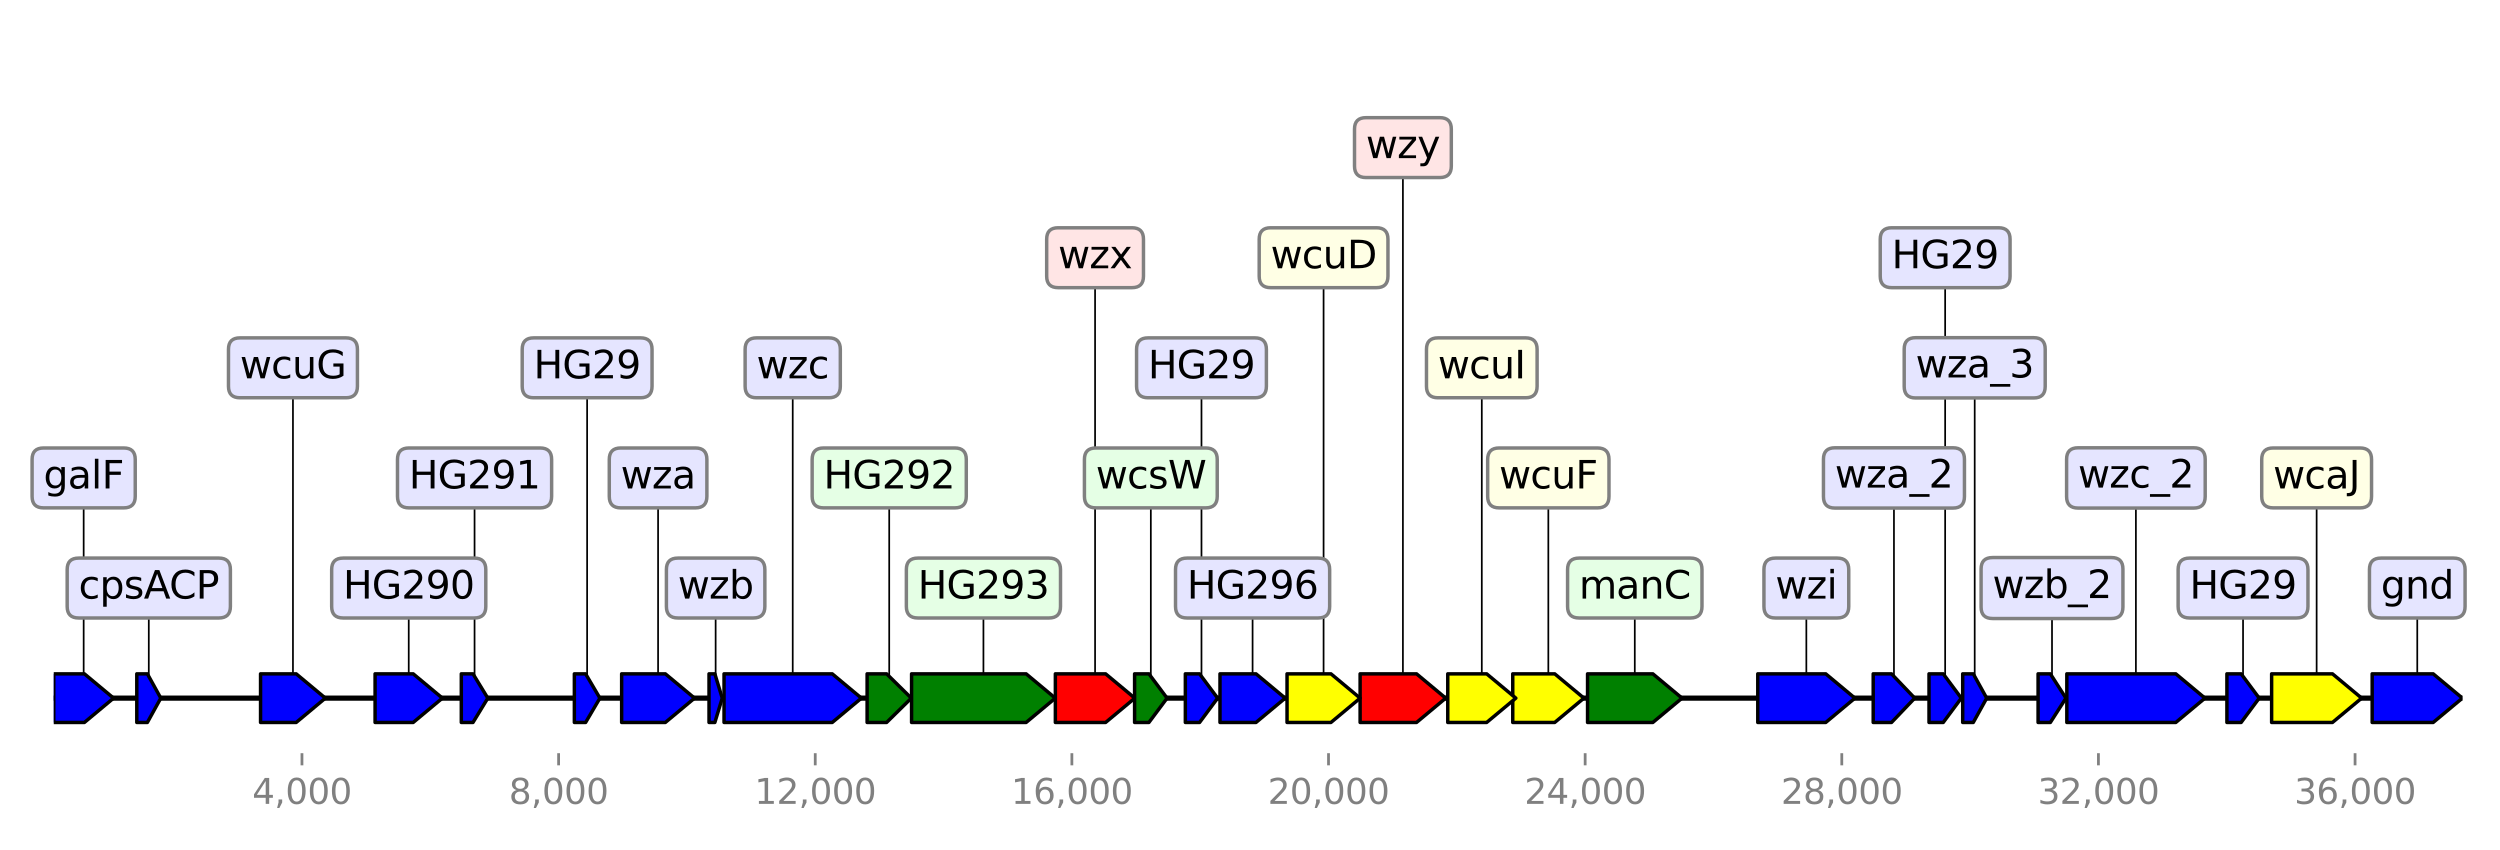 <?xml version="1.0" encoding="utf-8" standalone="no"?>
<!DOCTYPE svg PUBLIC "-//W3C//DTD SVG 1.1//EN"
  "http://www.w3.org/Graphics/SVG/1.1/DTD/svg11.dtd">
<svg height="244.8pt" version="1.1" viewBox="0 0 720 244.8" width="720pt" xmlns="http://www.w3.org/2000/svg" xmlns:xlink="http://www.w3.org/1999/xlink">
 <defs>
  <style type="text/css">*{stroke-linecap:butt;stroke-linejoin:round;}</style>
 </defs>
 <g id="figure_1">
  <g id="patch_1">
   <path d="M 0 244.8 
L 720 244.8 
L 720 0 
L 0 0 
z
" style="fill:#ffffff;"/>
  </g>
  <g id="axes_1">
   <g id="line2d_1">
    <path clip-path="url(#p5a7b78971f)" d="M 15.479 201.065 
L 709.169 201.065 
" style="fill:none;stroke:#000000;stroke-linecap:square;stroke-width:1.5;"/>
   </g>
   <g id="line2d_2">
    <path clip-path="url(#p5a7b78971f)" d="M 283.229 169.354 
L 283.229 201.065 
" style="fill:none;stroke:#000000;stroke-linecap:square;stroke-width:0.5;"/>
   </g>
   <g id="line2d_3">
    <path clip-path="url(#p5a7b78971f)" d="M 615.138 137.643 
L 615.138 201.065 
" style="fill:none;stroke:#000000;stroke-linecap:square;stroke-width:0.5;"/>
   </g>
   <g id="line2d_4">
    <path clip-path="url(#p5a7b78971f)" d="M 228.304 105.932 
L 228.304 201.065 
" style="fill:none;stroke:#000000;stroke-linecap:square;stroke-width:0.5;"/>
   </g>
   <g id="line2d_5">
    <path clip-path="url(#p5a7b78971f)" d="M 520.227 169.354 
L 520.227 201.065 
" style="fill:none;stroke:#000000;stroke-linecap:square;stroke-width:0.5;"/>
   </g>
   <g id="line2d_6">
    <path clip-path="url(#p5a7b78971f)" d="M 470.817 169.354 
L 470.817 201.065 
" style="fill:none;stroke:#000000;stroke-linecap:square;stroke-width:0.5;"/>
   </g>
   <g id="line2d_7">
    <path clip-path="url(#p5a7b78971f)" d="M 696.173 169.354 
L 696.173 201.065 
" style="fill:none;stroke:#000000;stroke-linecap:square;stroke-width:0.5;"/>
   </g>
   <g id="line2d_8">
    <path clip-path="url(#p5a7b78971f)" d="M 667.19 137.643 
L 667.19 201.065 
" style="fill:none;stroke:#000000;stroke-linecap:square;stroke-width:0.5;"/>
   </g>
   <g id="line2d_9">
    <path clip-path="url(#p5a7b78971f)" d="M 404.038 42.511 
L 404.038 201.065 
" style="fill:none;stroke:#000000;stroke-linecap:square;stroke-width:0.5;"/>
   </g>
   <g id="line2d_10">
    <path clip-path="url(#p5a7b78971f)" d="M 315.381 74.222 
L 315.381 201.065 
" style="fill:none;stroke:#000000;stroke-linecap:square;stroke-width:0.5;"/>
   </g>
   <g id="line2d_11">
    <path clip-path="url(#p5a7b78971f)" d="M 381.19 74.222 
L 381.19 201.065 
" style="fill:none;stroke:#000000;stroke-linecap:square;stroke-width:0.5;"/>
   </g>
   <g id="line2d_12">
    <path clip-path="url(#p5a7b78971f)" d="M 189.528 137.643 
L 189.528 201.065 
" style="fill:none;stroke:#000000;stroke-linecap:square;stroke-width:0.5;"/>
   </g>
   <g id="line2d_13">
    <path clip-path="url(#p5a7b78971f)" d="M 445.918 137.643 
L 445.918 201.065 
" style="fill:none;stroke:#000000;stroke-linecap:square;stroke-width:0.5;"/>
   </g>
   <g id="line2d_14">
    <path clip-path="url(#p5a7b78971f)" d="M 426.756 105.932 
L 426.756 201.065 
" style="fill:none;stroke:#000000;stroke-linecap:square;stroke-width:0.5;"/>
   </g>
   <g id="line2d_15">
    <path clip-path="url(#p5a7b78971f)" d="M 117.714 169.354 
L 117.714 201.065 
" style="fill:none;stroke:#000000;stroke-linecap:square;stroke-width:0.5;"/>
   </g>
   <g id="line2d_16">
    <path clip-path="url(#p5a7b78971f)" d="M 360.744 169.354 
L 360.744 201.065 
" style="fill:none;stroke:#000000;stroke-linecap:square;stroke-width:0.5;"/>
   </g>
   <g id="line2d_17">
    <path clip-path="url(#p5a7b78971f)" d="M 84.37 105.932 
L 84.37 201.065 
" style="fill:none;stroke:#000000;stroke-linecap:square;stroke-width:0.5;"/>
   </g>
   <g id="line2d_18">
    <path clip-path="url(#p5a7b78971f)" d="M 24.095 137.643 
L 24.095 201.065 
" style="fill:none;stroke:#000000;stroke-linecap:square;stroke-width:0.5;"/>
   </g>
   <g id="line2d_19">
    <path clip-path="url(#p5a7b78971f)" d="M 256.094 137.643 
L 256.094 201.065 
" style="fill:none;stroke:#000000;stroke-linecap:square;stroke-width:0.5;"/>
   </g>
   <g id="line2d_20">
    <path clip-path="url(#p5a7b78971f)" d="M 545.458 137.643 
L 545.458 201.065 
" style="fill:none;stroke:#000000;stroke-linecap:square;stroke-width:0.5;"/>
   </g>
   <g id="line2d_21">
    <path clip-path="url(#p5a7b78971f)" d="M 331.438 137.643 
L 331.438 201.065 
" style="fill:none;stroke:#000000;stroke-linecap:square;stroke-width:0.5;"/>
   </g>
   <g id="line2d_22">
    <path clip-path="url(#p5a7b78971f)" d="M 346.026 105.932 
L 346.026 201.065 
" style="fill:none;stroke:#000000;stroke-linecap:square;stroke-width:0.5;"/>
   </g>
   <g id="line2d_23">
    <path clip-path="url(#p5a7b78971f)" d="M 560.203 74.222 
L 560.203 201.065 
" style="fill:none;stroke:#000000;stroke-linecap:square;stroke-width:0.5;"/>
   </g>
   <g id="line2d_24">
    <path clip-path="url(#p5a7b78971f)" d="M 645.996 169.354 
L 645.996 201.065 
" style="fill:none;stroke:#000000;stroke-linecap:square;stroke-width:0.5;"/>
   </g>
   <g id="line2d_25">
    <path clip-path="url(#p5a7b78971f)" d="M 590.978 169.354 
L 590.978 201.065 
" style="fill:none;stroke:#000000;stroke-linecap:square;stroke-width:0.5;"/>
   </g>
   <g id="line2d_26">
    <path clip-path="url(#p5a7b78971f)" d="M 136.672 137.643 
L 136.672 201.065 
" style="fill:none;stroke:#000000;stroke-linecap:square;stroke-width:0.5;"/>
   </g>
   <g id="line2d_27">
    <path clip-path="url(#p5a7b78971f)" d="M 169.091 105.932 
L 169.091 201.065 
" style="fill:none;stroke:#000000;stroke-linecap:square;stroke-width:0.5;"/>
   </g>
   <g id="line2d_28">
    <path clip-path="url(#p5a7b78971f)" d="M 42.85 169.354 
L 42.85 201.065 
" style="fill:none;stroke:#000000;stroke-linecap:square;stroke-width:0.5;"/>
   </g>
   <g id="line2d_29">
    <path clip-path="url(#p5a7b78971f)" d="M 568.713 105.932 
L 568.713 201.065 
" style="fill:none;stroke:#000000;stroke-linecap:square;stroke-width:0.5;"/>
   </g>
   <g id="line2d_30">
    <path clip-path="url(#p5a7b78971f)" d="M 206.103 169.354 
L 206.103 201.065 
" style="fill:none;stroke:#000000;stroke-linecap:square;stroke-width:0.5;"/>
   </g>
   <g id="patch_2">
    <path clip-path="url(#p5a7b78971f)" d="M 262.534 194.065 
Q 279.029 194.065 295.525 194.065 
L 295.525 194.065 
Q 299.725 197.565 303.924 201.065 
Q 299.725 204.565 295.525 208.065 
L 295.525 208.065 
Q 279.029 208.065 262.534 208.065 
L 262.534 194.065 
z
" style="fill:#008000;stroke:#000000;stroke-linecap:round;"/>
   </g>
   <g id="patch_3">
    <path clip-path="url(#p5a7b78971f)" d="M 595.247 194.065 
Q 610.94 194.065 626.633 194.065 
L 626.633 194.065 
Q 630.831 197.565 635.03 201.065 
Q 630.831 204.565 626.633 208.065 
L 626.633 208.065 
Q 610.94 208.065 595.247 208.065 
L 595.247 194.065 
z
" style="fill:#0000ff;stroke:#000000;stroke-linecap:round;"/>
   </g>
   <g id="patch_4">
    <path clip-path="url(#p5a7b78971f)" d="M 208.523 194.065 
Q 224.105 194.065 239.686 194.065 
L 239.686 194.065 
Q 243.885 197.565 248.084 201.065 
Q 243.885 204.565 239.686 208.065 
L 239.686 208.065 
Q 224.105 208.065 208.523 208.065 
L 208.523 194.065 
z
" style="fill:#0000ff;stroke:#000000;stroke-linecap:round;"/>
   </g>
   <g id="patch_5">
    <path clip-path="url(#p5a7b78971f)" d="M 506.239 194.065 
Q 516.028 194.065 525.817 194.065 
L 525.817 194.065 
Q 530.016 197.565 534.214 201.065 
Q 530.016 204.565 525.817 208.065 
L 525.817 208.065 
Q 516.028 208.065 506.239 208.065 
L 506.239 194.065 
z
" style="fill:#0000ff;stroke:#000000;stroke-linecap:round;"/>
   </g>
   <g id="patch_6">
    <path clip-path="url(#p5a7b78971f)" d="M 457.217 194.065 
Q 466.618 194.065 476.02 194.065 
L 476.02 194.065 
Q 480.218 197.565 484.416 201.065 
Q 480.218 204.565 476.02 208.065 
L 476.02 208.065 
Q 466.618 208.065 457.217 208.065 
L 457.217 194.065 
z
" style="fill:#008000;stroke:#000000;stroke-linecap:round;"/>
   </g>
   <g id="patch_7">
    <path clip-path="url(#p5a7b78971f)" d="M 683.183 194.065 
Q 691.973 194.065 700.762 194.065 
L 700.762 194.065 
Q 704.962 197.565 709.163 201.065 
Q 704.962 204.565 700.762 208.065 
L 700.762 208.065 
Q 691.973 208.065 683.183 208.065 
L 683.183 194.065 
z
" style="fill:#0000ff;stroke:#000000;stroke-linecap:round;"/>
   </g>
   <g id="patch_8">
    <path clip-path="url(#p5a7b78971f)" d="M 654.228 194.065 
Q 662.989 194.065 671.751 194.065 
L 671.751 194.065 
Q 675.952 197.565 680.153 201.065 
Q 675.952 204.565 671.751 208.065 
L 671.751 208.065 
Q 662.989 208.065 654.228 208.065 
L 654.228 194.065 
z
" style="fill:#ffff00;stroke:#000000;stroke-linecap:round;"/>
   </g>
   <g id="patch_9">
    <path clip-path="url(#p5a7b78971f)" d="M 391.713 194.065 
Q 399.839 194.065 407.964 194.065 
L 407.964 194.065 
Q 412.163 197.565 416.362 201.065 
Q 412.163 204.565 407.964 208.065 
L 407.964 208.065 
Q 399.839 208.065 391.713 208.065 
L 391.713 194.065 
z
" style="fill:#ff0000;stroke:#000000;stroke-linecap:round;"/>
   </g>
   <g id="patch_10">
    <path clip-path="url(#p5a7b78971f)" d="M 303.943 194.065 
Q 311.18 194.065 318.416 194.065 
L 318.416 194.065 
Q 322.617 197.565 326.819 201.065 
Q 322.617 204.565 318.416 208.065 
L 318.416 208.065 
Q 311.18 208.065 303.943 208.065 
L 303.943 194.065 
z
" style="fill:#ff0000;stroke:#000000;stroke-linecap:round;"/>
   </g>
   <g id="patch_11">
    <path clip-path="url(#p5a7b78971f)" d="M 370.667 194.065 
Q 376.991 194.065 383.314 194.065 
L 383.314 194.065 
Q 387.514 197.565 391.713 201.065 
Q 387.514 204.565 383.314 208.065 
L 383.314 208.065 
Q 376.991 208.065 370.667 208.065 
L 370.667 194.065 
z
" style="fill:#ffff00;stroke:#000000;stroke-linecap:round;"/>
   </g>
   <g id="patch_12">
    <path clip-path="url(#p5a7b78971f)" d="M 179.032 194.065 
Q 185.327 194.065 191.621 194.065 
L 191.621 194.065 
Q 195.822 197.565 200.023 201.065 
Q 195.822 204.565 191.621 208.065 
L 191.621 208.065 
Q 185.327 208.065 179.032 208.065 
L 179.032 194.065 
z
" style="fill:#0000ff;stroke:#000000;stroke-linecap:round;"/>
   </g>
   <g id="patch_13">
    <path clip-path="url(#p5a7b78971f)" d="M 435.672 194.065 
Q 441.717 194.065 447.761 194.065 
L 447.761 194.065 
Q 451.963 197.565 456.164 201.065 
Q 451.963 204.565 447.761 208.065 
L 447.761 208.065 
Q 441.717 208.065 435.672 208.065 
L 435.672 194.065 
z
" style="fill:#ffff00;stroke:#000000;stroke-linecap:round;"/>
   </g>
   <g id="patch_14">
    <path clip-path="url(#p5a7b78971f)" d="M 416.954 194.065 
Q 422.556 194.065 428.159 194.065 
L 428.159 194.065 
Q 432.359 197.565 436.559 201.065 
Q 432.359 204.565 428.159 208.065 
L 428.159 208.065 
Q 422.556 208.065 416.954 208.065 
L 416.954 194.065 
z
" style="fill:#ffff00;stroke:#000000;stroke-linecap:round;"/>
   </g>
   <g id="patch_15">
    <path clip-path="url(#p5a7b78971f)" d="M 108.022 194.065 
Q 113.514 194.065 119.005 194.065 
L 119.005 194.065 
Q 123.205 197.565 127.405 201.065 
Q 123.205 204.565 119.005 208.065 
L 119.005 208.065 
Q 113.514 208.065 108.022 208.065 
L 108.022 194.065 
z
" style="fill:#0000ff;stroke:#000000;stroke-linecap:round;"/>
   </g>
   <g id="patch_16">
    <path clip-path="url(#p5a7b78971f)" d="M 351.357 194.065 
Q 356.543 194.065 361.729 194.065 
L 361.729 194.065 
Q 365.93 197.565 370.131 201.065 
Q 365.93 204.565 361.729 208.065 
L 361.729 208.065 
Q 356.543 208.065 351.357 208.065 
L 351.357 194.065 
z
" style="fill:#0000ff;stroke:#000000;stroke-linecap:round;"/>
   </g>
   <g id="patch_17">
    <path clip-path="url(#p5a7b78971f)" d="M 75.039 194.065 
Q 80.172 194.065 85.304 194.065 
L 85.304 194.065 
Q 89.503 197.565 93.702 201.065 
Q 89.503 204.565 85.304 208.065 
L 85.304 208.065 
Q 80.172 208.065 75.039 208.065 
L 75.039 194.065 
z
" style="fill:#0000ff;stroke:#000000;stroke-linecap:round;"/>
   </g>
   <g id="patch_18">
    <path clip-path="url(#p5a7b78971f)" d="M 15.485 194.065 
Q 19.897 194.065 24.31 194.065 
L 24.31 194.065 
Q 28.508 197.565 32.706 201.065 
Q 28.508 204.565 24.31 208.065 
L 24.31 208.065 
Q 19.897 208.065 15.485 208.065 
L 15.485 194.065 
z
" style="fill:#0000ff;stroke:#000000;stroke-linecap:round;"/>
   </g>
   <g id="patch_19">
    <path clip-path="url(#p5a7b78971f)" d="M 249.729 194.065 
Q 252.537 194.065 255.345 194.065 
L 255.345 194.065 
Q 258.903 197.565 262.46 201.065 
Q 258.903 204.565 255.345 208.065 
L 255.345 208.065 
Q 252.537 208.065 249.729 208.065 
L 249.729 194.065 
z
" style="fill:#008000;stroke:#000000;stroke-linecap:round;"/>
   </g>
   <g id="patch_20">
    <path clip-path="url(#p5a7b78971f)" d="M 539.481 194.065 
Q 542.118 194.065 544.755 194.065 
L 544.755 194.065 
Q 548.095 197.565 551.436 201.065 
Q 548.095 204.565 544.755 208.065 
L 544.755 208.065 
Q 542.118 208.065 539.481 208.065 
L 539.481 194.065 
z
" style="fill:#0000ff;stroke:#000000;stroke-linecap:round;"/>
   </g>
   <g id="patch_21">
    <path clip-path="url(#p5a7b78971f)" d="M 326.763 194.065 
Q 328.824 194.065 330.886 194.065 
L 330.886 194.065 
Q 333.499 197.565 336.113 201.065 
Q 333.499 204.565 330.886 208.065 
L 330.886 208.065 
Q 328.824 208.065 326.763 208.065 
L 326.763 194.065 
z
" style="fill:#008000;stroke:#000000;stroke-linecap:round;"/>
   </g>
   <g id="patch_22">
    <path clip-path="url(#p5a7b78971f)" d="M 341.379 194.065 
Q 343.428 194.065 345.477 194.065 
L 345.477 194.065 
Q 348.075 197.565 350.674 201.065 
Q 348.075 204.565 345.477 208.065 
L 345.477 208.065 
Q 343.428 208.065 341.379 208.065 
L 341.379 194.065 
z
" style="fill:#0000ff;stroke:#000000;stroke-linecap:round;"/>
   </g>
   <g id="patch_23">
    <path clip-path="url(#p5a7b78971f)" d="M 555.556 194.065 
Q 557.605 194.065 559.654 194.065 
L 559.654 194.065 
Q 562.253 197.565 564.851 201.065 
Q 562.253 204.565 559.654 208.065 
L 559.654 208.065 
Q 557.605 208.065 555.556 208.065 
L 555.556 194.065 
z
" style="fill:#0000ff;stroke:#000000;stroke-linecap:round;"/>
   </g>
   <g id="patch_24">
    <path clip-path="url(#p5a7b78971f)" d="M 641.349 194.065 
Q 643.398 194.065 645.447 194.065 
L 645.447 194.065 
Q 648.045 197.565 650.644 201.065 
Q 648.045 204.565 645.447 208.065 
L 645.447 208.065 
Q 643.398 208.065 641.349 208.065 
L 641.349 194.065 
z
" style="fill:#0000ff;stroke:#000000;stroke-linecap:round;"/>
   </g>
   <g id="patch_25">
    <path clip-path="url(#p5a7b78971f)" d="M 586.969 194.065 
Q 588.737 194.065 590.505 194.065 
L 590.505 194.065 
Q 592.746 197.565 594.988 201.065 
Q 592.746 204.565 590.505 208.065 
L 590.505 208.065 
Q 588.737 208.065 586.969 208.065 
L 586.969 194.065 
z
" style="fill:#0000ff;stroke:#000000;stroke-linecap:round;"/>
   </g>
   <g id="patch_26">
    <path clip-path="url(#p5a7b78971f)" d="M 132.856 194.065 
Q 134.539 194.065 136.221 194.065 
L 136.221 194.065 
Q 138.354 197.565 140.488 201.065 
Q 138.354 204.565 136.221 208.065 
L 136.221 208.065 
Q 134.539 208.065 132.856 208.065 
L 132.856 194.065 
z
" style="fill:#0000ff;stroke:#000000;stroke-linecap:round;"/>
   </g>
   <g id="patch_27">
    <path clip-path="url(#p5a7b78971f)" d="M 165.414 194.065 
Q 167.036 194.065 168.657 194.065 
L 168.657 194.065 
Q 170.713 197.565 172.768 201.065 
Q 170.713 204.565 168.657 208.065 
L 168.657 208.065 
Q 167.036 208.065 165.414 208.065 
L 165.414 194.065 
z
" style="fill:#0000ff;stroke:#000000;stroke-linecap:round;"/>
   </g>
   <g id="patch_28">
    <path clip-path="url(#p5a7b78971f)" d="M 39.395 194.065 
Q 40.919 194.065 42.442 194.065 
L 42.442 194.065 
Q 44.374 197.565 46.306 201.065 
Q 44.374 204.565 42.442 208.065 
L 42.442 208.065 
Q 40.919 208.065 39.395 208.065 
L 39.395 194.065 
z
" style="fill:#0000ff;stroke:#000000;stroke-linecap:round;"/>
   </g>
   <g id="patch_29">
    <path clip-path="url(#p5a7b78971f)" d="M 565.257 194.065 
Q 566.781 194.065 568.304 194.065 
L 568.304 194.065 
Q 570.236 197.565 572.168 201.065 
Q 570.236 204.565 568.304 208.065 
L 568.304 208.065 
Q 566.781 208.065 565.257 208.065 
L 565.257 194.065 
z
" style="fill:#0000ff;stroke:#000000;stroke-linecap:round;"/>
   </g>
   <g id="patch_30">
    <path clip-path="url(#p5a7b78971f)" d="M 204.199 194.065 
Q 205.038 194.065 205.876 194.065 
L 205.876 194.065 
Q 206.941 197.565 208.006 201.065 
Q 206.941 204.565 205.876 208.065 
L 205.876 208.065 
Q 205.038 208.065 204.199 208.065 
L 204.199 194.065 
z
" style="fill:#0000ff;stroke:#000000;stroke-linecap:round;"/>
   </g>
   <g id="matplotlib.axis_1">
    <g id="xtick_1">
     <g id="line2d_31">
      <defs>
       <path d="M 0 0 
L 0 3.5 
" id="m0f6eb59902" style="stroke:#808080;stroke-width:0.8;"/>
      </defs>
      <g>
       <use style="fill:#808080;stroke:#808080;stroke-width:0.8;" x="86.966" xlink:href="#m0f6eb59902" y="216.92"/>
      </g>
     </g>
     <g id="text_1">
      <!-- 4,000 -->
      <g style="fill:#808080;" transform="translate(72.652 231.518)scale(0.1 -0.1)">
       <defs>
        <path d="M 2419 4116 
L 825 1625 
L 2419 1625 
L 2419 4116 
z
M 2253 4666 
L 3047 4666 
L 3047 1625 
L 3713 1625 
L 3713 1100 
L 3047 1100 
L 3047 0 
L 2419 0 
L 2419 1100 
L 313 1100 
L 313 1709 
L 2253 4666 
z
" id="DejaVuSans-34" transform="scale(0.016)"/>
        <path d="M 750 794 
L 1409 794 
L 1409 256 
L 897 -744 
L 494 -744 
L 750 256 
L 750 794 
z
" id="DejaVuSans-2c" transform="scale(0.016)"/>
        <path d="M 2034 4250 
Q 1547 4250 1301 3770 
Q 1056 3291 1056 2328 
Q 1056 1369 1301 889 
Q 1547 409 2034 409 
Q 2525 409 2770 889 
Q 3016 1369 3016 2328 
Q 3016 3291 2770 3770 
Q 2525 4250 2034 4250 
z
M 2034 4750 
Q 2819 4750 3233 4129 
Q 3647 3509 3647 2328 
Q 3647 1150 3233 529 
Q 2819 -91 2034 -91 
Q 1250 -91 836 529 
Q 422 1150 422 2328 
Q 422 3509 836 4129 
Q 1250 4750 2034 4750 
z
" id="DejaVuSans-30" transform="scale(0.016)"/>
       </defs>
       <use xlink:href="#DejaVuSans-34"/>
       <use x="63.623" xlink:href="#DejaVuSans-2c"/>
       <use x="95.41" xlink:href="#DejaVuSans-30"/>
       <use x="159.033" xlink:href="#DejaVuSans-30"/>
       <use x="222.656" xlink:href="#DejaVuSans-30"/>
      </g>
     </g>
    </g>
    <g id="xtick_2">
     <g id="line2d_32">
      <g>
       <use style="fill:#808080;stroke:#808080;stroke-width:0.8;" x="160.878" xlink:href="#m0f6eb59902" y="216.92"/>
      </g>
     </g>
     <g id="text_2">
      <!-- 8,000 -->
      <g style="fill:#808080;" transform="translate(146.564 231.518)scale(0.1 -0.1)">
       <defs>
        <path d="M 2034 2216 
Q 1584 2216 1326 1975 
Q 1069 1734 1069 1313 
Q 1069 891 1326 650 
Q 1584 409 2034 409 
Q 2484 409 2743 651 
Q 3003 894 3003 1313 
Q 3003 1734 2745 1975 
Q 2488 2216 2034 2216 
z
M 1403 2484 
Q 997 2584 770 2862 
Q 544 3141 544 3541 
Q 544 4100 942 4425 
Q 1341 4750 2034 4750 
Q 2731 4750 3128 4425 
Q 3525 4100 3525 3541 
Q 3525 3141 3298 2862 
Q 3072 2584 2669 2484 
Q 3125 2378 3379 2068 
Q 3634 1759 3634 1313 
Q 3634 634 3220 271 
Q 2806 -91 2034 -91 
Q 1263 -91 848 271 
Q 434 634 434 1313 
Q 434 1759 690 2068 
Q 947 2378 1403 2484 
z
M 1172 3481 
Q 1172 3119 1398 2916 
Q 1625 2713 2034 2713 
Q 2441 2713 2670 2916 
Q 2900 3119 2900 3481 
Q 2900 3844 2670 4047 
Q 2441 4250 2034 4250 
Q 1625 4250 1398 4047 
Q 1172 3844 1172 3481 
z
" id="DejaVuSans-38" transform="scale(0.016)"/>
       </defs>
       <use xlink:href="#DejaVuSans-38"/>
       <use x="63.623" xlink:href="#DejaVuSans-2c"/>
       <use x="95.41" xlink:href="#DejaVuSans-30"/>
       <use x="159.033" xlink:href="#DejaVuSans-30"/>
       <use x="222.656" xlink:href="#DejaVuSans-30"/>
      </g>
     </g>
    </g>
    <g id="xtick_3">
     <g id="line2d_33">
      <g>
       <use style="fill:#808080;stroke:#808080;stroke-width:0.8;" x="234.789" xlink:href="#m0f6eb59902" y="216.92"/>
      </g>
     </g>
     <g id="text_3">
      <!-- 12,000 -->
      <g style="fill:#808080;" transform="translate(217.294 231.518)scale(0.1 -0.1)">
       <defs>
        <path d="M 794 531 
L 1825 531 
L 1825 4091 
L 703 3866 
L 703 4441 
L 1819 4666 
L 2450 4666 
L 2450 531 
L 3481 531 
L 3481 0 
L 794 0 
L 794 531 
z
" id="DejaVuSans-31" transform="scale(0.016)"/>
        <path d="M 1228 531 
L 3431 531 
L 3431 0 
L 469 0 
L 469 531 
Q 828 903 1448 1529 
Q 2069 2156 2228 2338 
Q 2531 2678 2651 2914 
Q 2772 3150 2772 3378 
Q 2772 3750 2511 3984 
Q 2250 4219 1831 4219 
Q 1534 4219 1204 4116 
Q 875 4013 500 3803 
L 500 4441 
Q 881 4594 1212 4672 
Q 1544 4750 1819 4750 
Q 2544 4750 2975 4387 
Q 3406 4025 3406 3419 
Q 3406 3131 3298 2873 
Q 3191 2616 2906 2266 
Q 2828 2175 2409 1742 
Q 1991 1309 1228 531 
z
" id="DejaVuSans-32" transform="scale(0.016)"/>
       </defs>
       <use xlink:href="#DejaVuSans-31"/>
       <use x="63.623" xlink:href="#DejaVuSans-32"/>
       <use x="127.246" xlink:href="#DejaVuSans-2c"/>
       <use x="159.033" xlink:href="#DejaVuSans-30"/>
       <use x="222.656" xlink:href="#DejaVuSans-30"/>
       <use x="286.279" xlink:href="#DejaVuSans-30"/>
      </g>
     </g>
    </g>
    <g id="xtick_4">
     <g id="line2d_34">
      <g>
       <use style="fill:#808080;stroke:#808080;stroke-width:0.8;" x="308.701" xlink:href="#m0f6eb59902" y="216.92"/>
      </g>
     </g>
     <g id="text_4">
      <!-- 16,000 -->
      <g style="fill:#808080;" transform="translate(291.206 231.518)scale(0.1 -0.1)">
       <defs>
        <path d="M 2113 2584 
Q 1688 2584 1439 2293 
Q 1191 2003 1191 1497 
Q 1191 994 1439 701 
Q 1688 409 2113 409 
Q 2538 409 2786 701 
Q 3034 994 3034 1497 
Q 3034 2003 2786 2293 
Q 2538 2584 2113 2584 
z
M 3366 4563 
L 3366 3988 
Q 3128 4100 2886 4159 
Q 2644 4219 2406 4219 
Q 1781 4219 1451 3797 
Q 1122 3375 1075 2522 
Q 1259 2794 1537 2939 
Q 1816 3084 2150 3084 
Q 2853 3084 3261 2657 
Q 3669 2231 3669 1497 
Q 3669 778 3244 343 
Q 2819 -91 2113 -91 
Q 1303 -91 875 529 
Q 447 1150 447 2328 
Q 447 3434 972 4092 
Q 1497 4750 2381 4750 
Q 2619 4750 2861 4703 
Q 3103 4656 3366 4563 
z
" id="DejaVuSans-36" transform="scale(0.016)"/>
       </defs>
       <use xlink:href="#DejaVuSans-31"/>
       <use x="63.623" xlink:href="#DejaVuSans-36"/>
       <use x="127.246" xlink:href="#DejaVuSans-2c"/>
       <use x="159.033" xlink:href="#DejaVuSans-30"/>
       <use x="222.656" xlink:href="#DejaVuSans-30"/>
       <use x="286.279" xlink:href="#DejaVuSans-30"/>
      </g>
     </g>
    </g>
    <g id="xtick_5">
     <g id="line2d_35">
      <g>
       <use style="fill:#808080;stroke:#808080;stroke-width:0.8;" x="382.613" xlink:href="#m0f6eb59902" y="216.92"/>
      </g>
     </g>
     <g id="text_5">
      <!-- 20,000 -->
      <g style="fill:#808080;" transform="translate(365.117 231.518)scale(0.1 -0.1)">
       <use xlink:href="#DejaVuSans-32"/>
       <use x="63.623" xlink:href="#DejaVuSans-30"/>
       <use x="127.246" xlink:href="#DejaVuSans-2c"/>
       <use x="159.033" xlink:href="#DejaVuSans-30"/>
       <use x="222.656" xlink:href="#DejaVuSans-30"/>
       <use x="286.279" xlink:href="#DejaVuSans-30"/>
      </g>
     </g>
    </g>
    <g id="xtick_6">
     <g id="line2d_36">
      <g>
       <use style="fill:#808080;stroke:#808080;stroke-width:0.8;" x="456.524" xlink:href="#m0f6eb59902" y="216.92"/>
      </g>
     </g>
     <g id="text_6">
      <!-- 24,000 -->
      <g style="fill:#808080;" transform="translate(439.029 231.518)scale(0.1 -0.1)">
       <use xlink:href="#DejaVuSans-32"/>
       <use x="63.623" xlink:href="#DejaVuSans-34"/>
       <use x="127.246" xlink:href="#DejaVuSans-2c"/>
       <use x="159.033" xlink:href="#DejaVuSans-30"/>
       <use x="222.656" xlink:href="#DejaVuSans-30"/>
       <use x="286.279" xlink:href="#DejaVuSans-30"/>
      </g>
     </g>
    </g>
    <g id="xtick_7">
     <g id="line2d_37">
      <g>
       <use style="fill:#808080;stroke:#808080;stroke-width:0.8;" x="530.436" xlink:href="#m0f6eb59902" y="216.92"/>
      </g>
     </g>
     <g id="text_7">
      <!-- 28,000 -->
      <g style="fill:#808080;" transform="translate(512.94 231.518)scale(0.1 -0.1)">
       <use xlink:href="#DejaVuSans-32"/>
       <use x="63.623" xlink:href="#DejaVuSans-38"/>
       <use x="127.246" xlink:href="#DejaVuSans-2c"/>
       <use x="159.033" xlink:href="#DejaVuSans-30"/>
       <use x="222.656" xlink:href="#DejaVuSans-30"/>
       <use x="286.279" xlink:href="#DejaVuSans-30"/>
      </g>
     </g>
    </g>
    <g id="xtick_8">
     <g id="line2d_38">
      <g>
       <use style="fill:#808080;stroke:#808080;stroke-width:0.8;" x="604.347" xlink:href="#m0f6eb59902" y="216.92"/>
      </g>
     </g>
     <g id="text_8">
      <!-- 32,000 -->
      <g style="fill:#808080;" transform="translate(586.852 231.518)scale(0.1 -0.1)">
       <defs>
        <path d="M 2597 2516 
Q 3050 2419 3304 2112 
Q 3559 1806 3559 1356 
Q 3559 666 3084 287 
Q 2609 -91 1734 -91 
Q 1441 -91 1130 -33 
Q 819 25 488 141 
L 488 750 
Q 750 597 1062 519 
Q 1375 441 1716 441 
Q 2309 441 2620 675 
Q 2931 909 2931 1356 
Q 2931 1769 2642 2001 
Q 2353 2234 1838 2234 
L 1294 2234 
L 1294 2753 
L 1863 2753 
Q 2328 2753 2575 2939 
Q 2822 3125 2822 3475 
Q 2822 3834 2567 4026 
Q 2313 4219 1838 4219 
Q 1578 4219 1281 4162 
Q 984 4106 628 3988 
L 628 4550 
Q 988 4650 1302 4700 
Q 1616 4750 1894 4750 
Q 2613 4750 3031 4423 
Q 3450 4097 3450 3541 
Q 3450 3153 3228 2886 
Q 3006 2619 2597 2516 
z
" id="DejaVuSans-33" transform="scale(0.016)"/>
       </defs>
       <use xlink:href="#DejaVuSans-33"/>
       <use x="63.623" xlink:href="#DejaVuSans-32"/>
       <use x="127.246" xlink:href="#DejaVuSans-2c"/>
       <use x="159.033" xlink:href="#DejaVuSans-30"/>
       <use x="222.656" xlink:href="#DejaVuSans-30"/>
       <use x="286.279" xlink:href="#DejaVuSans-30"/>
      </g>
     </g>
    </g>
    <g id="xtick_9">
     <g id="line2d_39">
      <g>
       <use style="fill:#808080;stroke:#808080;stroke-width:0.8;" x="678.259" xlink:href="#m0f6eb59902" y="216.92"/>
      </g>
     </g>
     <g id="text_9">
      <!-- 36,000 -->
      <g style="fill:#808080;" transform="translate(660.763 231.518)scale(0.1 -0.1)">
       <use xlink:href="#DejaVuSans-33"/>
       <use x="63.623" xlink:href="#DejaVuSans-36"/>
       <use x="127.246" xlink:href="#DejaVuSans-2c"/>
       <use x="159.033" xlink:href="#DejaVuSans-30"/>
       <use x="222.656" xlink:href="#DejaVuSans-30"/>
       <use x="286.279" xlink:href="#DejaVuSans-30"/>
      </g>
     </g>
    </g>
   </g>
   <g id="linkto_HG293">
    <g id="patch_31">
     <a xlink:href="HG293">
      <path d="M 264.333 177.977 
L 302.125 177.977 
Q 305.425 177.977 305.425 174.677 
L 305.425 164.031 
Q 305.425 160.731 302.125 160.731 
L 264.333 160.731 
Q 261.033 160.731 261.033 164.031 
L 261.033 174.677 
Q 261.033 177.977 264.333 177.977 
z
" style="fill:#e5ffe5;stroke:#808080;stroke-linejoin:miter;"/>
     </a>
    </g>
    <!-- HG293 -->
    <g transform="translate(264.333 172.389)scale(0.11 -0.11)">
     <defs>
      <path d="M 628 4666 
L 1259 4666 
L 1259 2753 
L 3553 2753 
L 3553 4666 
L 4184 4666 
L 4184 0 
L 3553 0 
L 3553 2222 
L 1259 2222 
L 1259 0 
L 628 0 
L 628 4666 
z
" id="DejaVuSans-48" transform="scale(0.016)"/>
      <path d="M 3809 666 
L 3809 1919 
L 2778 1919 
L 2778 2438 
L 4434 2438 
L 4434 434 
Q 4069 175 3628 42 
Q 3188 -91 2688 -91 
Q 1594 -91 976 548 
Q 359 1188 359 2328 
Q 359 3472 976 4111 
Q 1594 4750 2688 4750 
Q 3144 4750 3555 4637 
Q 3966 4525 4313 4306 
L 4313 3634 
Q 3963 3931 3569 4081 
Q 3175 4231 2741 4231 
Q 1884 4231 1454 3753 
Q 1025 3275 1025 2328 
Q 1025 1384 1454 906 
Q 1884 428 2741 428 
Q 3075 428 3337 486 
Q 3600 544 3809 666 
z
" id="DejaVuSans-47" transform="scale(0.016)"/>
      <path d="M 703 97 
L 703 672 
Q 941 559 1184 500 
Q 1428 441 1663 441 
Q 2288 441 2617 861 
Q 2947 1281 2994 2138 
Q 2813 1869 2534 1725 
Q 2256 1581 1919 1581 
Q 1219 1581 811 2004 
Q 403 2428 403 3163 
Q 403 3881 828 4315 
Q 1253 4750 1959 4750 
Q 2769 4750 3195 4129 
Q 3622 3509 3622 2328 
Q 3622 1225 3098 567 
Q 2575 -91 1691 -91 
Q 1453 -91 1209 -44 
Q 966 3 703 97 
z
M 1959 2075 
Q 2384 2075 2632 2365 
Q 2881 2656 2881 3163 
Q 2881 3666 2632 3958 
Q 2384 4250 1959 4250 
Q 1534 4250 1286 3958 
Q 1038 3666 1038 3163 
Q 1038 2656 1286 2365 
Q 1534 2075 1959 2075 
z
" id="DejaVuSans-39" transform="scale(0.016)"/>
     </defs>
     <use xlink:href="#DejaVuSans-48"/>
     <use x="75.195" xlink:href="#DejaVuSans-47"/>
     <use x="152.686" xlink:href="#DejaVuSans-32"/>
     <use x="216.309" xlink:href="#DejaVuSans-39"/>
     <use x="279.932" xlink:href="#DejaVuSans-33"/>
    </g>
   </g>
   <g id="linkto_wzc_2">
    <g id="patch_32">
     <a xlink:href="wzc_2">
      <path d="M 598.48 146.322 
L 631.796 146.322 
Q 635.096 146.322 635.096 143.022 
L 635.096 132.264 
Q 635.096 128.964 631.796 128.964 
L 598.48 128.964 
Q 595.18 128.964 595.18 132.264 
L 595.18 143.022 
Q 595.18 146.322 598.48 146.322 
z
" style="fill:#e5e5ff;stroke:#808080;stroke-linejoin:miter;"/>
     </a>
    </g>
    <!-- wzc_2 -->
    <g transform="translate(598.48 140.428)scale(0.11 -0.11)">
     <defs>
      <path d="M 269 3500 
L 844 3500 
L 1563 769 
L 2278 3500 
L 2956 3500 
L 3675 769 
L 4391 3500 
L 4966 3500 
L 4050 0 
L 3372 0 
L 2619 2869 
L 1863 0 
L 1184 0 
L 269 3500 
z
" id="DejaVuSans-77" transform="scale(0.016)"/>
      <path d="M 353 3500 
L 3084 3500 
L 3084 2975 
L 922 459 
L 3084 459 
L 3084 0 
L 275 0 
L 275 525 
L 2438 3041 
L 353 3041 
L 353 3500 
z
" id="DejaVuSans-7a" transform="scale(0.016)"/>
      <path d="M 3122 3366 
L 3122 2828 
Q 2878 2963 2633 3030 
Q 2388 3097 2138 3097 
Q 1578 3097 1268 2742 
Q 959 2388 959 1747 
Q 959 1106 1268 751 
Q 1578 397 2138 397 
Q 2388 397 2633 464 
Q 2878 531 3122 666 
L 3122 134 
Q 2881 22 2623 -34 
Q 2366 -91 2075 -91 
Q 1284 -91 818 406 
Q 353 903 353 1747 
Q 353 2603 823 3093 
Q 1294 3584 2113 3584 
Q 2378 3584 2631 3529 
Q 2884 3475 3122 3366 
z
" id="DejaVuSans-63" transform="scale(0.016)"/>
      <path d="M 3263 -1063 
L 3263 -1509 
L -63 -1509 
L -63 -1063 
L 3263 -1063 
z
" id="DejaVuSans-5f" transform="scale(0.016)"/>
     </defs>
     <use xlink:href="#DejaVuSans-77"/>
     <use x="81.787" xlink:href="#DejaVuSans-7a"/>
     <use x="134.277" xlink:href="#DejaVuSans-63"/>
     <use x="189.258" xlink:href="#DejaVuSans-5f"/>
     <use x="239.258" xlink:href="#DejaVuSans-32"/>
    </g>
   </g>
   <g id="linkto_wzc">
    <g id="patch_33">
     <a xlink:href="wzc">
      <path d="M 217.895 114.555 
L 238.712 114.555 
Q 242.012 114.555 242.012 111.255 
L 242.012 100.609 
Q 242.012 97.309 238.712 97.309 
L 217.895 97.309 
Q 214.595 97.309 214.595 100.609 
L 214.595 111.255 
Q 214.595 114.555 217.895 114.555 
z
" style="fill:#e5e5ff;stroke:#808080;stroke-linejoin:miter;"/>
     </a>
    </g>
    <!-- wzc -->
    <g transform="translate(217.895 108.968)scale(0.11 -0.11)">
     <use xlink:href="#DejaVuSans-77"/>
     <use x="81.787" xlink:href="#DejaVuSans-7a"/>
     <use x="134.277" xlink:href="#DejaVuSans-63"/>
    </g>
   </g>
   <g id="linkto_wzi">
    <g id="patch_34">
     <a xlink:href="wzi">
      <path d="M 511.314 177.977 
L 529.139 177.977 
Q 532.439 177.977 532.439 174.677 
L 532.439 164.031 
Q 532.439 160.731 529.139 160.731 
L 511.314 160.731 
Q 508.014 160.731 508.014 164.031 
L 508.014 174.677 
Q 508.014 177.977 511.314 177.977 
z
" style="fill:#e5e5ff;stroke:#808080;stroke-linejoin:miter;"/>
     </a>
    </g>
    <!-- wzi -->
    <g transform="translate(511.314 172.389)scale(0.11 -0.11)">
     <defs>
      <path d="M 603 3500 
L 1178 3500 
L 1178 0 
L 603 0 
L 603 3500 
z
M 603 4863 
L 1178 4863 
L 1178 4134 
L 603 4134 
L 603 4863 
z
" id="DejaVuSans-69" transform="scale(0.016)"/>
     </defs>
     <use xlink:href="#DejaVuSans-77"/>
     <use x="81.787" xlink:href="#DejaVuSans-7a"/>
     <use x="134.277" xlink:href="#DejaVuSans-69"/>
    </g>
   </g>
   <g id="linkto_manC">
    <g id="patch_35">
     <a xlink:href="manC">
      <path d="M 454.763 177.977 
L 486.871 177.977 
Q 490.171 177.977 490.171 174.677 
L 490.171 164.031 
Q 490.171 160.731 486.871 160.731 
L 454.763 160.731 
Q 451.463 160.731 451.463 164.031 
L 451.463 174.677 
Q 451.463 177.977 454.763 177.977 
z
" style="fill:#e5ffe5;stroke:#808080;stroke-linejoin:miter;"/>
     </a>
    </g>
    <!-- manC -->
    <g transform="translate(454.763 172.389)scale(0.11 -0.11)">
     <defs>
      <path d="M 3328 2828 
Q 3544 3216 3844 3400 
Q 4144 3584 4550 3584 
Q 5097 3584 5394 3201 
Q 5691 2819 5691 2113 
L 5691 0 
L 5113 0 
L 5113 2094 
Q 5113 2597 4934 2840 
Q 4756 3084 4391 3084 
Q 3944 3084 3684 2787 
Q 3425 2491 3425 1978 
L 3425 0 
L 2847 0 
L 2847 2094 
Q 2847 2600 2669 2842 
Q 2491 3084 2119 3084 
Q 1678 3084 1418 2786 
Q 1159 2488 1159 1978 
L 1159 0 
L 581 0 
L 581 3500 
L 1159 3500 
L 1159 2956 
Q 1356 3278 1631 3431 
Q 1906 3584 2284 3584 
Q 2666 3584 2933 3390 
Q 3200 3197 3328 2828 
z
" id="DejaVuSans-6d" transform="scale(0.016)"/>
      <path d="M 2194 1759 
Q 1497 1759 1228 1600 
Q 959 1441 959 1056 
Q 959 750 1161 570 
Q 1363 391 1709 391 
Q 2188 391 2477 730 
Q 2766 1069 2766 1631 
L 2766 1759 
L 2194 1759 
z
M 3341 1997 
L 3341 0 
L 2766 0 
L 2766 531 
Q 2569 213 2275 61 
Q 1981 -91 1556 -91 
Q 1019 -91 701 211 
Q 384 513 384 1019 
Q 384 1609 779 1909 
Q 1175 2209 1959 2209 
L 2766 2209 
L 2766 2266 
Q 2766 2663 2505 2880 
Q 2244 3097 1772 3097 
Q 1472 3097 1187 3025 
Q 903 2953 641 2809 
L 641 3341 
Q 956 3463 1253 3523 
Q 1550 3584 1831 3584 
Q 2591 3584 2966 3190 
Q 3341 2797 3341 1997 
z
" id="DejaVuSans-61" transform="scale(0.016)"/>
      <path d="M 3513 2113 
L 3513 0 
L 2938 0 
L 2938 2094 
Q 2938 2591 2744 2837 
Q 2550 3084 2163 3084 
Q 1697 3084 1428 2787 
Q 1159 2491 1159 1978 
L 1159 0 
L 581 0 
L 581 3500 
L 1159 3500 
L 1159 2956 
Q 1366 3272 1645 3428 
Q 1925 3584 2291 3584 
Q 2894 3584 3203 3211 
Q 3513 2838 3513 2113 
z
" id="DejaVuSans-6e" transform="scale(0.016)"/>
      <path d="M 4122 4306 
L 4122 3641 
Q 3803 3938 3442 4084 
Q 3081 4231 2675 4231 
Q 1875 4231 1450 3742 
Q 1025 3253 1025 2328 
Q 1025 1406 1450 917 
Q 1875 428 2675 428 
Q 3081 428 3442 575 
Q 3803 722 4122 1019 
L 4122 359 
Q 3791 134 3420 21 
Q 3050 -91 2638 -91 
Q 1578 -91 968 557 
Q 359 1206 359 2328 
Q 359 3453 968 4101 
Q 1578 4750 2638 4750 
Q 3056 4750 3426 4639 
Q 3797 4528 4122 4306 
z
" id="DejaVuSans-43" transform="scale(0.016)"/>
     </defs>
     <use xlink:href="#DejaVuSans-6d"/>
     <use x="97.412" xlink:href="#DejaVuSans-61"/>
     <use x="158.691" xlink:href="#DejaVuSans-6e"/>
     <use x="222.07" xlink:href="#DejaVuSans-43"/>
    </g>
   </g>
   <g id="linkto_gnd">
    <g id="patch_36">
     <a xlink:href="gnd">
      <path d="M 685.704 177.977 
L 706.642 177.977 
Q 709.942 177.977 709.942 174.677 
L 709.942 164.031 
Q 709.942 160.731 706.642 160.731 
L 685.704 160.731 
Q 682.404 160.731 682.404 164.031 
L 682.404 174.677 
Q 682.404 177.977 685.704 177.977 
z
" style="fill:#e5e5ff;stroke:#808080;stroke-linejoin:miter;"/>
     </a>
    </g>
    <!-- gnd -->
    <g transform="translate(685.704 172.389)scale(0.11 -0.11)">
     <defs>
      <path d="M 2906 1791 
Q 2906 2416 2648 2759 
Q 2391 3103 1925 3103 
Q 1463 3103 1205 2759 
Q 947 2416 947 1791 
Q 947 1169 1205 825 
Q 1463 481 1925 481 
Q 2391 481 2648 825 
Q 2906 1169 2906 1791 
z
M 3481 434 
Q 3481 -459 3084 -895 
Q 2688 -1331 1869 -1331 
Q 1566 -1331 1297 -1286 
Q 1028 -1241 775 -1147 
L 775 -588 
Q 1028 -725 1275 -790 
Q 1522 -856 1778 -856 
Q 2344 -856 2625 -561 
Q 2906 -266 2906 331 
L 2906 616 
Q 2728 306 2450 153 
Q 2172 0 1784 0 
Q 1141 0 747 490 
Q 353 981 353 1791 
Q 353 2603 747 3093 
Q 1141 3584 1784 3584 
Q 2172 3584 2450 3431 
Q 2728 3278 2906 2969 
L 2906 3500 
L 3481 3500 
L 3481 434 
z
" id="DejaVuSans-67" transform="scale(0.016)"/>
      <path d="M 2906 2969 
L 2906 4863 
L 3481 4863 
L 3481 0 
L 2906 0 
L 2906 525 
Q 2725 213 2448 61 
Q 2172 -91 1784 -91 
Q 1150 -91 751 415 
Q 353 922 353 1747 
Q 353 2572 751 3078 
Q 1150 3584 1784 3584 
Q 2172 3584 2448 3432 
Q 2725 3281 2906 2969 
z
M 947 1747 
Q 947 1113 1208 752 
Q 1469 391 1925 391 
Q 2381 391 2643 752 
Q 2906 1113 2906 1747 
Q 2906 2381 2643 2742 
Q 2381 3103 1925 3103 
Q 1469 3103 1208 2742 
Q 947 2381 947 1747 
z
" id="DejaVuSans-64" transform="scale(0.016)"/>
     </defs>
     <use xlink:href="#DejaVuSans-67"/>
     <use x="63.477" xlink:href="#DejaVuSans-6e"/>
     <use x="126.855" xlink:href="#DejaVuSans-64"/>
    </g>
   </g>
   <g id="linkto_wcaJ">
    <g id="patch_37">
     <a xlink:href="wcaJ">
      <path d="M 654.675 146.266 
L 679.706 146.266 
Q 683.006 146.266 683.006 142.966 
L 683.006 132.32 
Q 683.006 129.02 679.706 129.02 
L 654.675 129.02 
Q 651.375 129.02 651.375 132.32 
L 651.375 142.966 
Q 651.375 146.266 654.675 146.266 
z
" style="fill:#ffffe5;stroke:#808080;stroke-linejoin:miter;"/>
     </a>
    </g>
    <!-- wcaJ -->
    <g transform="translate(654.675 140.678)scale(0.11 -0.11)">
     <defs>
      <path d="M 628 4666 
L 1259 4666 
L 1259 325 
Q 1259 -519 939 -900 
Q 619 -1281 -91 -1281 
L -331 -1281 
L -331 -750 
L -134 -750 
Q 284 -750 456 -515 
Q 628 -281 628 325 
L 628 4666 
z
" id="DejaVuSans-4a" transform="scale(0.016)"/>
     </defs>
     <use xlink:href="#DejaVuSans-77"/>
     <use x="81.787" xlink:href="#DejaVuSans-63"/>
     <use x="136.768" xlink:href="#DejaVuSans-61"/>
     <use x="198.047" xlink:href="#DejaVuSans-4a"/>
    </g>
   </g>
   <g id="linkto_wzy">
    <g id="patch_38">
     <a xlink:href="wzy">
      <path d="M 393.398 51.134 
L 414.678 51.134 
Q 417.978 51.134 417.978 47.834 
L 417.978 37.188 
Q 417.978 33.888 414.678 33.888 
L 393.398 33.888 
Q 390.098 33.888 390.098 37.188 
L 390.098 47.834 
Q 390.098 51.134 393.398 51.134 
z
" style="fill:#ffe5e5;stroke:#808080;stroke-linejoin:miter;"/>
     </a>
    </g>
    <!-- wzy -->
    <g transform="translate(393.398 45.546)scale(0.11 -0.11)">
     <defs>
      <path d="M 2059 -325 
Q 1816 -950 1584 -1140 
Q 1353 -1331 966 -1331 
L 506 -1331 
L 506 -850 
L 844 -850 
Q 1081 -850 1212 -737 
Q 1344 -625 1503 -206 
L 1606 56 
L 191 3500 
L 800 3500 
L 1894 763 
L 2988 3500 
L 3597 3500 
L 2059 -325 
z
" id="DejaVuSans-79" transform="scale(0.016)"/>
     </defs>
     <use xlink:href="#DejaVuSans-77"/>
     <use x="81.787" xlink:href="#DejaVuSans-7a"/>
     <use x="134.277" xlink:href="#DejaVuSans-79"/>
    </g>
   </g>
   <g id="linkto_wzx">
    <g id="patch_39">
     <a xlink:href="wzx">
      <path d="M 304.741 82.845 
L 326.021 82.845 
Q 329.321 82.845 329.321 79.545 
L 329.321 68.899 
Q 329.321 65.599 326.021 65.599 
L 304.741 65.599 
Q 301.441 65.599 301.441 68.899 
L 301.441 79.545 
Q 301.441 82.845 304.741 82.845 
z
" style="fill:#ffe5e5;stroke:#808080;stroke-linejoin:miter;"/>
     </a>
    </g>
    <!-- wzx -->
    <g transform="translate(304.741 77.257)scale(0.11 -0.11)">
     <defs>
      <path d="M 3513 3500 
L 2247 1797 
L 3578 0 
L 2900 0 
L 1881 1375 
L 863 0 
L 184 0 
L 1544 1831 
L 300 3500 
L 978 3500 
L 1906 2253 
L 2834 3500 
L 3513 3500 
z
" id="DejaVuSans-78" transform="scale(0.016)"/>
     </defs>
     <use xlink:href="#DejaVuSans-77"/>
     <use x="81.787" xlink:href="#DejaVuSans-7a"/>
     <use x="134.277" xlink:href="#DejaVuSans-78"/>
    </g>
   </g>
   <g id="linkto_wcuD">
    <g id="patch_40">
     <a xlink:href="wcuD">
      <path d="M 365.947 82.845 
L 396.432 82.845 
Q 399.732 82.845 399.732 79.545 
L 399.732 68.899 
Q 399.732 65.599 396.432 65.599 
L 365.947 65.599 
Q 362.647 65.599 362.647 68.899 
L 362.647 79.545 
Q 362.647 82.845 365.947 82.845 
z
" style="fill:#ffffe5;stroke:#808080;stroke-linejoin:miter;"/>
     </a>
    </g>
    <!-- wcuD -->
    <g transform="translate(365.947 77.257)scale(0.11 -0.11)">
     <defs>
      <path d="M 544 1381 
L 544 3500 
L 1119 3500 
L 1119 1403 
Q 1119 906 1312 657 
Q 1506 409 1894 409 
Q 2359 409 2629 706 
Q 2900 1003 2900 1516 
L 2900 3500 
L 3475 3500 
L 3475 0 
L 2900 0 
L 2900 538 
Q 2691 219 2414 64 
Q 2138 -91 1772 -91 
Q 1169 -91 856 284 
Q 544 659 544 1381 
z
M 1991 3584 
L 1991 3584 
z
" id="DejaVuSans-75" transform="scale(0.016)"/>
      <path d="M 1259 4147 
L 1259 519 
L 2022 519 
Q 2988 519 3436 956 
Q 3884 1394 3884 2338 
Q 3884 3275 3436 3711 
Q 2988 4147 2022 4147 
L 1259 4147 
z
M 628 4666 
L 1925 4666 
Q 3281 4666 3915 4102 
Q 4550 3538 4550 2338 
Q 4550 1131 3912 565 
Q 3275 0 1925 0 
L 628 0 
L 628 4666 
z
" id="DejaVuSans-44" transform="scale(0.016)"/>
     </defs>
     <use xlink:href="#DejaVuSans-77"/>
     <use x="81.787" xlink:href="#DejaVuSans-63"/>
     <use x="136.768" xlink:href="#DejaVuSans-75"/>
     <use x="200.146" xlink:href="#DejaVuSans-44"/>
    </g>
   </g>
   <g id="linkto_wza">
    <g id="patch_41">
     <a xlink:href="wza">
      <path d="M 178.773 146.266 
L 200.283 146.266 
Q 203.583 146.266 203.583 142.966 
L 203.583 132.32 
Q 203.583 129.02 200.283 129.02 
L 178.773 129.02 
Q 175.473 129.02 175.473 132.32 
L 175.473 142.966 
Q 175.473 146.266 178.773 146.266 
z
" style="fill:#e5e5ff;stroke:#808080;stroke-linejoin:miter;"/>
     </a>
    </g>
    <!-- wza -->
    <g transform="translate(178.773 140.678)scale(0.11 -0.11)">
     <use xlink:href="#DejaVuSans-77"/>
     <use x="81.787" xlink:href="#DejaVuSans-7a"/>
     <use x="134.277" xlink:href="#DejaVuSans-61"/>
    </g>
   </g>
   <g id="linkto_wcuF">
    <g id="patch_42">
     <a xlink:href="wcuF">
      <path d="M 431.747 146.266 
L 460.089 146.266 
Q 463.389 146.266 463.389 142.966 
L 463.389 132.32 
Q 463.389 129.02 460.089 129.02 
L 431.747 129.02 
Q 428.447 129.02 428.447 132.32 
L 428.447 142.966 
Q 428.447 146.266 431.747 146.266 
z
" style="fill:#ffffe5;stroke:#808080;stroke-linejoin:miter;"/>
     </a>
    </g>
    <!-- wcuF -->
    <g transform="translate(431.747 140.678)scale(0.11 -0.11)">
     <defs>
      <path d="M 628 4666 
L 3309 4666 
L 3309 4134 
L 1259 4134 
L 1259 2759 
L 3109 2759 
L 3109 2228 
L 1259 2228 
L 1259 0 
L 628 0 
L 628 4666 
z
" id="DejaVuSans-46" transform="scale(0.016)"/>
     </defs>
     <use xlink:href="#DejaVuSans-77"/>
     <use x="81.787" xlink:href="#DejaVuSans-63"/>
     <use x="136.768" xlink:href="#DejaVuSans-75"/>
     <use x="200.146" xlink:href="#DejaVuSans-46"/>
    </g>
   </g>
   <g id="linkto_wcuI">
    <g id="patch_43">
     <a xlink:href="wcuI">
      <path d="M 414.126 114.555 
L 439.386 114.555 
Q 442.686 114.555 442.686 111.255 
L 442.686 100.609 
Q 442.686 97.309 439.386 97.309 
L 414.126 97.309 
Q 410.826 97.309 410.826 100.609 
L 410.826 111.255 
Q 410.826 114.555 414.126 114.555 
z
" style="fill:#ffffe5;stroke:#808080;stroke-linejoin:miter;"/>
     </a>
    </g>
    <!-- wcuI -->
    <g transform="translate(414.126 108.968)scale(0.11 -0.11)">
     <defs>
      <path d="M 628 4666 
L 1259 4666 
L 1259 0 
L 628 0 
L 628 4666 
z
" id="DejaVuSans-49" transform="scale(0.016)"/>
     </defs>
     <use xlink:href="#DejaVuSans-77"/>
     <use x="81.787" xlink:href="#DejaVuSans-63"/>
     <use x="136.768" xlink:href="#DejaVuSans-75"/>
     <use x="200.146" xlink:href="#DejaVuSans-49"/>
    </g>
   </g>
   <g id="linkto_HG290">
    <g id="patch_44">
     <a xlink:href="HG290">
      <path d="M 98.818 177.977 
L 136.61 177.977 
Q 139.91 177.977 139.91 174.677 
L 139.91 164.031 
Q 139.91 160.731 136.61 160.731 
L 98.818 160.731 
Q 95.518 160.731 95.518 164.031 
L 95.518 174.677 
Q 95.518 177.977 98.818 177.977 
z
" style="fill:#e5e5ff;stroke:#808080;stroke-linejoin:miter;"/>
     </a>
    </g>
    <!-- HG290 -->
    <g transform="translate(98.818 172.389)scale(0.11 -0.11)">
     <use xlink:href="#DejaVuSans-48"/>
     <use x="75.195" xlink:href="#DejaVuSans-47"/>
     <use x="152.686" xlink:href="#DejaVuSans-32"/>
     <use x="216.309" xlink:href="#DejaVuSans-39"/>
     <use x="279.932" xlink:href="#DejaVuSans-30"/>
    </g>
   </g>
   <g id="linkto_HG296">
    <g id="patch_45">
     <a xlink:href="HG296">
      <path d="M 341.848 177.977 
L 379.64 177.977 
Q 382.94 177.977 382.94 174.677 
L 382.94 164.031 
Q 382.94 160.731 379.64 160.731 
L 341.848 160.731 
Q 338.548 160.731 338.548 164.031 
L 338.548 174.677 
Q 338.548 177.977 341.848 177.977 
z
" style="fill:#e5e5ff;stroke:#808080;stroke-linejoin:miter;"/>
     </a>
    </g>
    <!-- HG296 -->
    <g transform="translate(341.848 172.389)scale(0.11 -0.11)">
     <use xlink:href="#DejaVuSans-48"/>
     <use x="75.195" xlink:href="#DejaVuSans-47"/>
     <use x="152.686" xlink:href="#DejaVuSans-32"/>
     <use x="216.309" xlink:href="#DejaVuSans-39"/>
     <use x="279.932" xlink:href="#DejaVuSans-36"/>
    </g>
   </g>
   <g id="linkto_wcuG">
    <g id="patch_46">
     <a xlink:href="wcuG">
      <path d="M 69.101 114.555 
L 99.64 114.555 
Q 102.94 114.555 102.94 111.255 
L 102.94 100.609 
Q 102.94 97.309 99.64 97.309 
L 69.101 97.309 
Q 65.801 97.309 65.801 100.609 
L 65.801 111.255 
Q 65.801 114.555 69.101 114.555 
z
" style="fill:#e5e5ff;stroke:#808080;stroke-linejoin:miter;"/>
     </a>
    </g>
    <!-- wcuG -->
    <g transform="translate(69.101 108.968)scale(0.11 -0.11)">
     <use xlink:href="#DejaVuSans-77"/>
     <use x="81.787" xlink:href="#DejaVuSans-63"/>
     <use x="136.768" xlink:href="#DejaVuSans-75"/>
     <use x="200.146" xlink:href="#DejaVuSans-47"/>
    </g>
   </g>
   <g id="linkto_galF">
    <g id="patch_47">
     <a xlink:href="galF">
      <path d="M 12.542 146.266 
L 35.649 146.266 
Q 38.949 146.266 38.949 142.966 
L 38.949 132.32 
Q 38.949 129.02 35.649 129.02 
L 12.542 129.02 
Q 9.242 129.02 9.242 132.32 
L 9.242 142.966 
Q 9.242 146.266 12.542 146.266 
z
" style="fill:#e5e5ff;stroke:#808080;stroke-linejoin:miter;"/>
     </a>
    </g>
    <!-- galF -->
    <g transform="translate(12.542 140.678)scale(0.11 -0.11)">
     <defs>
      <path d="M 603 4863 
L 1178 4863 
L 1178 0 
L 603 0 
L 603 4863 
z
" id="DejaVuSans-6c" transform="scale(0.016)"/>
     </defs>
     <use xlink:href="#DejaVuSans-67"/>
     <use x="63.477" xlink:href="#DejaVuSans-61"/>
     <use x="124.756" xlink:href="#DejaVuSans-6c"/>
     <use x="152.539" xlink:href="#DejaVuSans-46"/>
    </g>
   </g>
   <g id="linkto_HG292">
    <g id="patch_48">
     <a xlink:href="HG292">
      <path d="M 237.199 146.266 
L 274.99 146.266 
Q 278.29 146.266 278.29 142.966 
L 278.29 132.32 
Q 278.29 129.02 274.99 129.02 
L 237.199 129.02 
Q 233.899 129.02 233.899 132.32 
L 233.899 142.966 
Q 233.899 146.266 237.199 146.266 
z
" style="fill:#e5ffe5;stroke:#808080;stroke-linejoin:miter;"/>
     </a>
    </g>
    <!-- HG292 -->
    <g transform="translate(237.199 140.678)scale(0.11 -0.11)">
     <use xlink:href="#DejaVuSans-48"/>
     <use x="75.195" xlink:href="#DejaVuSans-47"/>
     <use x="152.686" xlink:href="#DejaVuSans-32"/>
     <use x="216.309" xlink:href="#DejaVuSans-39"/>
     <use x="279.932" xlink:href="#DejaVuSans-32"/>
    </g>
   </g>
   <g id="linkto_wza_2">
    <g id="patch_49">
     <a xlink:href="wza_2">
      <path d="M 528.454 146.322 
L 562.463 146.322 
Q 565.763 146.322 565.763 143.022 
L 565.763 132.264 
Q 565.763 128.964 562.463 128.964 
L 528.454 128.964 
Q 525.154 128.964 525.154 132.264 
L 525.154 143.022 
Q 525.154 146.322 528.454 146.322 
z
" style="fill:#e5e5ff;stroke:#808080;stroke-linejoin:miter;"/>
     </a>
    </g>
    <!-- wza_2 -->
    <g transform="translate(528.454 140.428)scale(0.11 -0.11)">
     <use xlink:href="#DejaVuSans-77"/>
     <use x="81.787" xlink:href="#DejaVuSans-7a"/>
     <use x="134.277" xlink:href="#DejaVuSans-61"/>
     <use x="195.557" xlink:href="#DejaVuSans-5f"/>
     <use x="245.557" xlink:href="#DejaVuSans-32"/>
    </g>
   </g>
   <g id="linkto_wcsW">
    <g id="patch_50">
     <a xlink:href="wcsW">
      <path d="M 315.613 146.266 
L 347.263 146.266 
Q 350.563 146.266 350.563 142.966 
L 350.563 132.32 
Q 350.563 129.02 347.263 129.02 
L 315.613 129.02 
Q 312.313 129.02 312.313 132.32 
L 312.313 142.966 
Q 312.313 146.266 315.613 146.266 
z
" style="fill:#e5ffe5;stroke:#808080;stroke-linejoin:miter;"/>
     </a>
    </g>
    <!-- wcsW -->
    <g transform="translate(315.613 140.678)scale(0.11 -0.11)">
     <defs>
      <path d="M 2834 3397 
L 2834 2853 
Q 2591 2978 2328 3040 
Q 2066 3103 1784 3103 
Q 1356 3103 1142 2972 
Q 928 2841 928 2578 
Q 928 2378 1081 2264 
Q 1234 2150 1697 2047 
L 1894 2003 
Q 2506 1872 2764 1633 
Q 3022 1394 3022 966 
Q 3022 478 2636 193 
Q 2250 -91 1575 -91 
Q 1294 -91 989 -36 
Q 684 19 347 128 
L 347 722 
Q 666 556 975 473 
Q 1284 391 1588 391 
Q 1994 391 2212 530 
Q 2431 669 2431 922 
Q 2431 1156 2273 1281 
Q 2116 1406 1581 1522 
L 1381 1569 
Q 847 1681 609 1914 
Q 372 2147 372 2553 
Q 372 3047 722 3315 
Q 1072 3584 1716 3584 
Q 2034 3584 2315 3537 
Q 2597 3491 2834 3397 
z
" id="DejaVuSans-73" transform="scale(0.016)"/>
      <path d="M 213 4666 
L 850 4666 
L 1831 722 
L 2809 4666 
L 3519 4666 
L 4500 722 
L 5478 4666 
L 6119 4666 
L 4947 0 
L 4153 0 
L 3169 4050 
L 2175 0 
L 1381 0 
L 213 4666 
z
" id="DejaVuSans-57" transform="scale(0.016)"/>
     </defs>
     <use xlink:href="#DejaVuSans-77"/>
     <use x="81.787" xlink:href="#DejaVuSans-63"/>
     <use x="136.768" xlink:href="#DejaVuSans-73"/>
     <use x="188.867" xlink:href="#DejaVuSans-57"/>
    </g>
   </g>
   <g id="linkto_HG29">
    <g id="patch_51">
     <a xlink:href="HG29">
      <path d="M 330.63 114.555 
L 361.423 114.555 
Q 364.723 114.555 364.723 111.255 
L 364.723 100.609 
Q 364.723 97.309 361.423 97.309 
L 330.63 97.309 
Q 327.33 97.309 327.33 100.609 
L 327.33 111.255 
Q 327.33 114.555 330.63 114.555 
z
" style="fill:#e5e5ff;stroke:#808080;stroke-linejoin:miter;"/>
     </a>
    </g>
    <!-- HG29 -->
    <g transform="translate(330.63 108.968)scale(0.11 -0.11)">
     <use xlink:href="#DejaVuSans-48"/>
     <use x="75.195" xlink:href="#DejaVuSans-47"/>
     <use x="152.686" xlink:href="#DejaVuSans-32"/>
     <use x="216.309" xlink:href="#DejaVuSans-39"/>
    </g>
   </g>
   <g id="linkto_HG29">
    <g id="patch_52">
     <a xlink:href="HG29">
      <path d="M 544.807 82.845 
L 575.6 82.845 
Q 578.9 82.845 578.9 79.545 
L 578.9 68.899 
Q 578.9 65.599 575.6 65.599 
L 544.807 65.599 
Q 541.507 65.599 541.507 68.899 
L 541.507 79.545 
Q 541.507 82.845 544.807 82.845 
z
" style="fill:#e5e5ff;stroke:#808080;stroke-linejoin:miter;"/>
     </a>
    </g>
    <!-- HG29 -->
    <g transform="translate(544.807 77.257)scale(0.11 -0.11)">
     <use xlink:href="#DejaVuSans-48"/>
     <use x="75.195" xlink:href="#DejaVuSans-47"/>
     <use x="152.686" xlink:href="#DejaVuSans-32"/>
     <use x="216.309" xlink:href="#DejaVuSans-39"/>
    </g>
   </g>
   <g id="linkto_HG29">
    <g id="patch_53">
     <a xlink:href="HG29">
      <path d="M 630.6 177.977 
L 661.393 177.977 
Q 664.693 177.977 664.693 174.677 
L 664.693 164.031 
Q 664.693 160.731 661.393 160.731 
L 630.6 160.731 
Q 627.3 160.731 627.3 164.031 
L 627.3 174.677 
Q 627.3 177.977 630.6 177.977 
z
" style="fill:#e5e5ff;stroke:#808080;stroke-linejoin:miter;"/>
     </a>
    </g>
    <!-- HG29 -->
    <g transform="translate(630.6 172.389)scale(0.11 -0.11)">
     <use xlink:href="#DejaVuSans-48"/>
     <use x="75.195" xlink:href="#DejaVuSans-47"/>
     <use x="152.686" xlink:href="#DejaVuSans-32"/>
     <use x="216.309" xlink:href="#DejaVuSans-39"/>
    </g>
   </g>
   <g id="linkto_wzb_2">
    <g id="patch_54">
     <a xlink:href="wzb_2">
      <path d="M 573.853 178.13 
L 608.104 178.13 
Q 611.404 178.13 611.404 174.83 
L 611.404 163.878 
Q 611.404 160.578 608.104 160.578 
L 573.853 160.578 
Q 570.553 160.578 570.553 163.878 
L 570.553 174.83 
Q 570.553 178.13 573.853 178.13 
z
" style="fill:#e5e5ff;stroke:#808080;stroke-linejoin:miter;"/>
     </a>
    </g>
    <!-- wzb_2 -->
    <g transform="translate(573.853 172.236)scale(0.11 -0.11)">
     <defs>
      <path d="M 3116 1747 
Q 3116 2381 2855 2742 
Q 2594 3103 2138 3103 
Q 1681 3103 1420 2742 
Q 1159 2381 1159 1747 
Q 1159 1113 1420 752 
Q 1681 391 2138 391 
Q 2594 391 2855 752 
Q 3116 1113 3116 1747 
z
M 1159 2969 
Q 1341 3281 1617 3432 
Q 1894 3584 2278 3584 
Q 2916 3584 3314 3078 
Q 3713 2572 3713 1747 
Q 3713 922 3314 415 
Q 2916 -91 2278 -91 
Q 1894 -91 1617 61 
Q 1341 213 1159 525 
L 1159 0 
L 581 0 
L 581 4863 
L 1159 4863 
L 1159 2969 
z
" id="DejaVuSans-62" transform="scale(0.016)"/>
     </defs>
     <use xlink:href="#DejaVuSans-77"/>
     <use x="81.787" xlink:href="#DejaVuSans-7a"/>
     <use x="134.277" xlink:href="#DejaVuSans-62"/>
     <use x="197.754" xlink:href="#DejaVuSans-5f"/>
     <use x="247.754" xlink:href="#DejaVuSans-32"/>
    </g>
   </g>
   <g id="linkto_HG291">
    <g id="patch_55">
     <a xlink:href="HG291">
      <path d="M 117.776 146.266 
L 155.568 146.266 
Q 158.868 146.266 158.868 142.966 
L 158.868 132.32 
Q 158.868 129.02 155.568 129.02 
L 117.776 129.02 
Q 114.476 129.02 114.476 132.32 
L 114.476 142.966 
Q 114.476 146.266 117.776 146.266 
z
" style="fill:#e5e5ff;stroke:#808080;stroke-linejoin:miter;"/>
     </a>
    </g>
    <!-- HG291 -->
    <g transform="translate(117.776 140.678)scale(0.11 -0.11)">
     <use xlink:href="#DejaVuSans-48"/>
     <use x="75.195" xlink:href="#DejaVuSans-47"/>
     <use x="152.686" xlink:href="#DejaVuSans-32"/>
     <use x="216.309" xlink:href="#DejaVuSans-39"/>
     <use x="279.932" xlink:href="#DejaVuSans-31"/>
    </g>
   </g>
   <g id="linkto_HG29">
    <g id="patch_56">
     <a xlink:href="HG29">
      <path d="M 153.695 114.555 
L 184.488 114.555 
Q 187.788 114.555 187.788 111.255 
L 187.788 100.609 
Q 187.788 97.309 184.488 97.309 
L 153.695 97.309 
Q 150.395 97.309 150.395 100.609 
L 150.395 111.255 
Q 150.395 114.555 153.695 114.555 
z
" style="fill:#e5e5ff;stroke:#808080;stroke-linejoin:miter;"/>
     </a>
    </g>
    <!-- HG29 -->
    <g transform="translate(153.695 108.968)scale(0.11 -0.11)">
     <use xlink:href="#DejaVuSans-48"/>
     <use x="75.195" xlink:href="#DejaVuSans-47"/>
     <use x="152.686" xlink:href="#DejaVuSans-32"/>
     <use x="216.309" xlink:href="#DejaVuSans-39"/>
    </g>
   </g>
   <g id="linkto_cpsACP">
    <g id="patch_57">
     <a xlink:href="cpsACP">
      <path d="M 22.647 177.977 
L 63.054 177.977 
Q 66.354 177.977 66.354 174.677 
L 66.354 164.031 
Q 66.354 160.731 63.054 160.731 
L 22.647 160.731 
Q 19.347 160.731 19.347 164.031 
L 19.347 174.677 
Q 19.347 177.977 22.647 177.977 
z
" style="fill:#e5e5ff;stroke:#808080;stroke-linejoin:miter;"/>
     </a>
    </g>
    <!-- cpsACP -->
    <g transform="translate(22.647 172.389)scale(0.11 -0.11)">
     <defs>
      <path d="M 1159 525 
L 1159 -1331 
L 581 -1331 
L 581 3500 
L 1159 3500 
L 1159 2969 
Q 1341 3281 1617 3432 
Q 1894 3584 2278 3584 
Q 2916 3584 3314 3078 
Q 3713 2572 3713 1747 
Q 3713 922 3314 415 
Q 2916 -91 2278 -91 
Q 1894 -91 1617 61 
Q 1341 213 1159 525 
z
M 3116 1747 
Q 3116 2381 2855 2742 
Q 2594 3103 2138 3103 
Q 1681 3103 1420 2742 
Q 1159 2381 1159 1747 
Q 1159 1113 1420 752 
Q 1681 391 2138 391 
Q 2594 391 2855 752 
Q 3116 1113 3116 1747 
z
" id="DejaVuSans-70" transform="scale(0.016)"/>
      <path d="M 2188 4044 
L 1331 1722 
L 3047 1722 
L 2188 4044 
z
M 1831 4666 
L 2547 4666 
L 4325 0 
L 3669 0 
L 3244 1197 
L 1141 1197 
L 716 0 
L 50 0 
L 1831 4666 
z
" id="DejaVuSans-41" transform="scale(0.016)"/>
      <path d="M 1259 4147 
L 1259 2394 
L 2053 2394 
Q 2494 2394 2734 2622 
Q 2975 2850 2975 3272 
Q 2975 3691 2734 3919 
Q 2494 4147 2053 4147 
L 1259 4147 
z
M 628 4666 
L 2053 4666 
Q 2838 4666 3239 4311 
Q 3641 3956 3641 3272 
Q 3641 2581 3239 2228 
Q 2838 1875 2053 1875 
L 1259 1875 
L 1259 0 
L 628 0 
L 628 4666 
z
" id="DejaVuSans-50" transform="scale(0.016)"/>
     </defs>
     <use xlink:href="#DejaVuSans-63"/>
     <use x="54.98" xlink:href="#DejaVuSans-70"/>
     <use x="118.457" xlink:href="#DejaVuSans-73"/>
     <use x="170.557" xlink:href="#DejaVuSans-41"/>
     <use x="237.215" xlink:href="#DejaVuSans-43"/>
     <use x="307.039" xlink:href="#DejaVuSans-50"/>
    </g>
   </g>
   <g id="linkto_wza_3">
    <g id="patch_58">
     <a xlink:href="wza_3">
      <path d="M 551.708 114.611 
L 585.717 114.611 
Q 589.017 114.611 589.017 111.311 
L 589.017 100.553 
Q 589.017 97.253 585.717 97.253 
L 551.708 97.253 
Q 548.408 97.253 548.408 100.553 
L 548.408 111.311 
Q 548.408 114.611 551.708 114.611 
z
" style="fill:#e5e5ff;stroke:#808080;stroke-linejoin:miter;"/>
     </a>
    </g>
    <!-- wza_3 -->
    <g transform="translate(551.708 108.718)scale(0.11 -0.11)">
     <use xlink:href="#DejaVuSans-77"/>
     <use x="81.787" xlink:href="#DejaVuSans-7a"/>
     <use x="134.277" xlink:href="#DejaVuSans-61"/>
     <use x="195.557" xlink:href="#DejaVuSans-5f"/>
     <use x="245.557" xlink:href="#DejaVuSans-33"/>
    </g>
   </g>
   <g id="linkto_wzb">
    <g id="patch_59">
     <a xlink:href="wzb">
      <path d="M 195.226 177.977 
L 216.979 177.977 
Q 220.279 177.977 220.279 174.677 
L 220.279 164.031 
Q 220.279 160.731 216.979 160.731 
L 195.226 160.731 
Q 191.926 160.731 191.926 164.031 
L 191.926 174.677 
Q 191.926 177.977 195.226 177.977 
z
" style="fill:#e5e5ff;stroke:#808080;stroke-linejoin:miter;"/>
     </a>
    </g>
    <!-- wzb -->
    <g transform="translate(195.226 172.389)scale(0.11 -0.11)">
     <use xlink:href="#DejaVuSans-77"/>
     <use x="81.787" xlink:href="#DejaVuSans-7a"/>
     <use x="134.277" xlink:href="#DejaVuSans-62"/>
    </g>
   </g>
  </g>
 </g>
 <defs>
  <clipPath id="p5a7b78971f">
   <rect height="206.12" width="693.689" x="15.479" y="10.8"/>
  </clipPath>
 </defs>
</svg>

